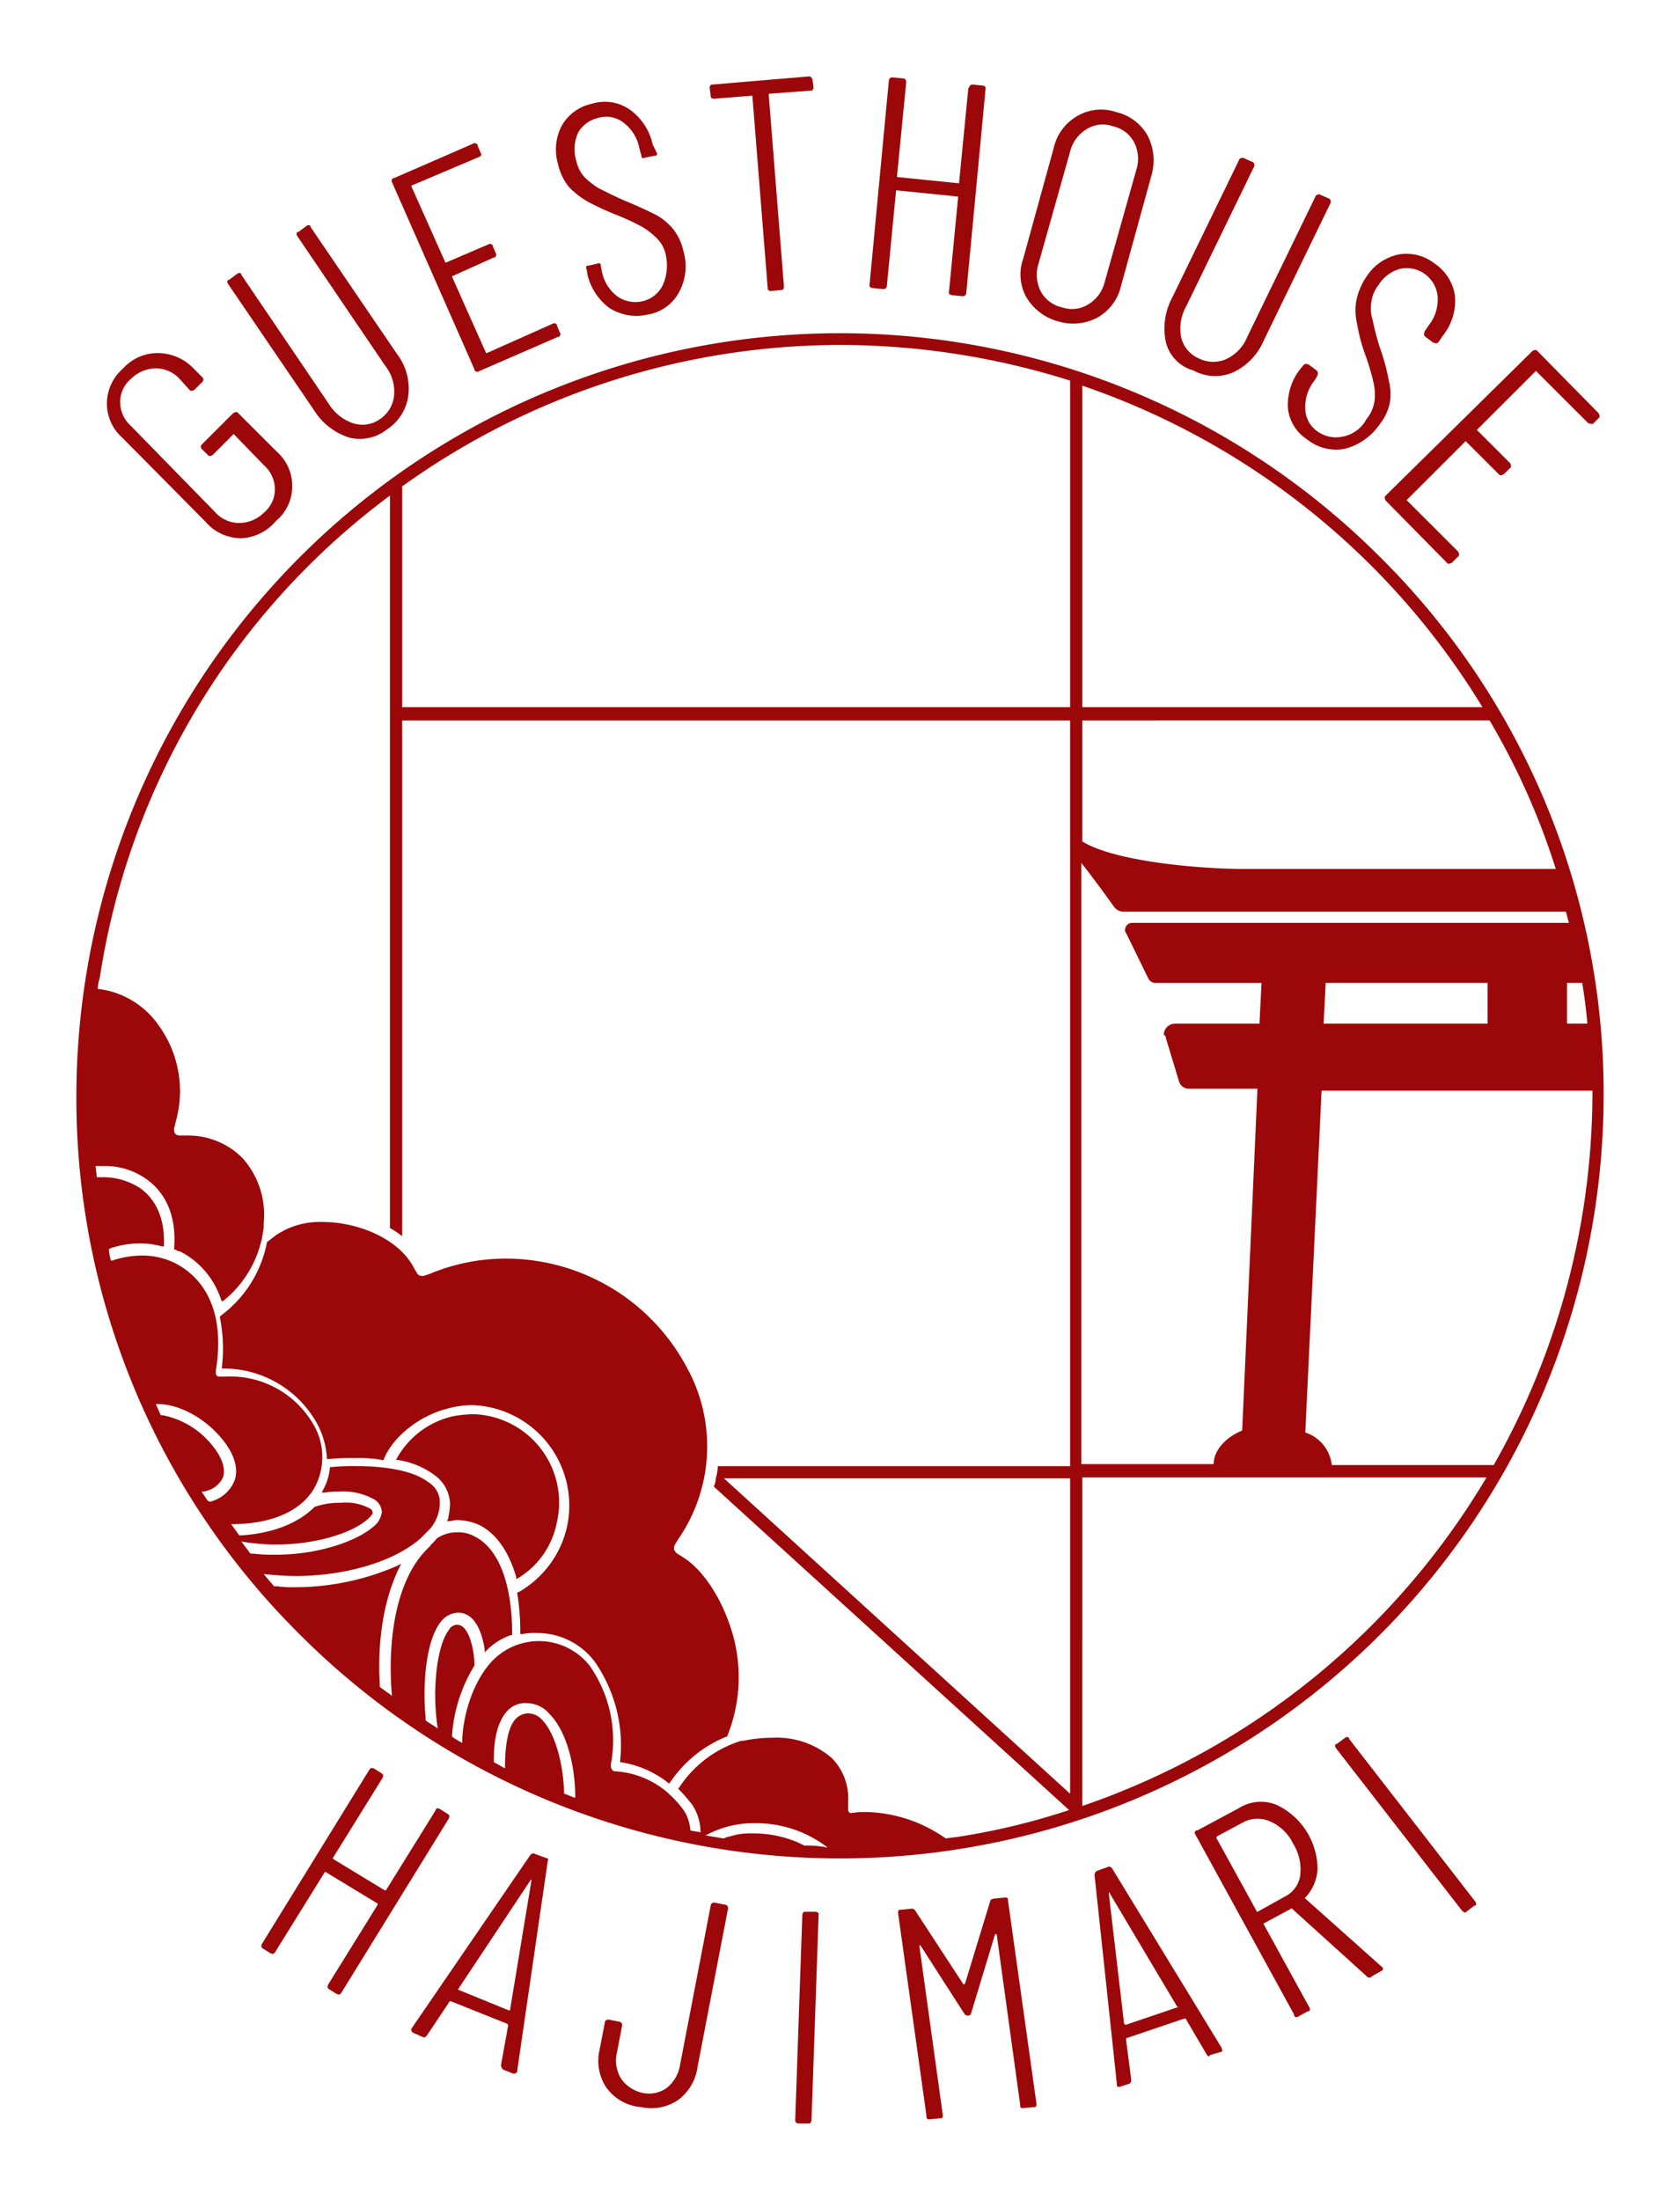 <svg xmlns="http://www.w3.org/2000/svg" xmlns:xlink="http://www.w3.org/1999/xlink" width="198" height="259.197" viewBox="0 0 198 259.197">
  <defs>
    <filter id="logo" x="0" y="0" width="198" height="259.197" filterUnits="userSpaceOnUse">
      <feOffset input="SourceAlpha"/>
      <feGaussianBlur stdDeviation="3" result="blur"/>
      <feFlood flood-color="#fff"/>
      <feComposite operator="in" in2="blur"/>
      <feComposite in="SourceGraphic"/>
    </filter>
  </defs>
  <g transform="matrix(1, 0, 0, 1, 0, 0)" filter="url(#logo)">
    <path id="logo-2" data-name="logo" d="M153.6,56.583A90,90,0,0,0,0,120.119a88.986,88.986,0,0,0,26.4,63.536A90,90,0,0,0,180,120.119a88.986,88.986,0,0,0-26.4-63.536Zm-25.2,56.7,1.56,5.155a1.192,1.192,0,0,0,1.2.839h8.04l-1.8,40.279c-2.04.839-3.36,2.4-3.36,3.956h-15.6V92.667c1.32,1.678,2.64,3.476,3.84,5.155a1.432,1.432,0,0,0,1.08.6h52.2c.12.48.24.959.36,1.319H124.439a.82.82,0,0,0-.84.839.44.44,0,0,0,.12.36l2.64,5.395a.987.987,0,0,0,.72.48h12.6l-.24,4.8h-9.96a1.331,1.331,0,0,0-1.32,1.319c.24.12.24.24.24.36Zm-11.28,89.07-40.8-37.163h40.8Zm30.12-95.544h19.08v4.8H147l.24-4.8Zm28.44,0h1.8c.24,1.558.48,3.237.6,4.8h-2.4ZM118.559,36.443a88.794,88.794,0,0,1,47.159,37.882H118.559Zm48,39.44a84.7,84.7,0,0,1,7.8,17.5H137.4c-4.8,0-15-.839-18.84-3.237V75.884ZM38.4,48.311A88.577,88.577,0,0,1,90,31.648a90.235,90.235,0,0,1,27.12,4.2V74.325H38.4ZM15.48,167.831l-.72-1.079h.12a2.965,2.965,0,0,0,2.4-1.678c.36-.959-.12-2.4-1.32-3.836a9.945,9.945,0,0,0-5.76-3.477H9.96c-.24-.48-.36-.839-.6-1.319H9.6c2.76,0,5.76,1.918,7.44,3.956,1.56,1.8,2.16,3.716,1.56,5.155a4.179,4.179,0,0,1-2.88,2.4l-.24-.12Zm43.319,35c-.48-.12-.84-.36-1.32-.48v-.24c-.12-3.477-1.08-6.833-2.52-8.392a2.293,2.293,0,0,0-1.68-.839,2.113,2.113,0,0,0-1.56.719c-.84.959-1.2,3-1.2,5.634v.12c-.48-.24-.84-.48-1.32-.719v-.24c0-2.637.48-4.435,1.44-5.634a2.914,2.914,0,0,1,2.52-1.079,3.539,3.539,0,0,1,2.64,1.319c1.8,1.8,3,5.634,3,9.83Zm27,5.634-.72-.36a13.421,13.421,0,0,0-5.28-1.079h-.48a6.993,6.993,0,0,0-2.28.36,1.707,1.707,0,0,0-.72.24l-2.16-.36a11.733,11.733,0,0,1,5.76-1.439h.12a13.793,13.793,0,0,1,8.52,2.877,11.714,11.714,0,0,0-2.76-.24Zm18.36-1.079c-.6.12-1.08.12-1.68.24l-.36-.24a16.975,16.975,0,0,0-8.88-2.877h-.96l-.96.12c-.12,0-.24,0-.24-.12-.12-.12-.12-.12-.12-.24v-.959a6.763,6.763,0,0,0-1.92-5.155,9.885,9.885,0,0,0-6.96-2.4,17.152,17.152,0,0,0-3.48.36h-.24a13.515,13.515,0,0,0-7.32,5.514l-.12.12.12.12a20.851,20.851,0,0,1,1.56,1.8,5.938,5.938,0,0,1,.96,3.117v.12c-.36-.12-.84-.12-1.2-.24v-.12a5.108,5.108,0,0,0-.72-2.158,12.833,12.833,0,0,0-1.68-1.918.117.117,0,0,1-.12-.12,10.51,10.51,0,0,0-6.24-2.637h-.12c-.12,0-.36-.12-.36-.24-.12-.12-.12-.24-.12-.48v-.12a15.34,15.34,0,0,0-2.52-11.628,7.627,7.627,0,0,0-11.52-.48c-2.64,2.877-3.48,7.313-3.48,9.47v.12a10.55,10.55,0,0,1-1.2-.719v-.24a18.164,18.164,0,0,1,2.64-8.152c0-1.678-.6-4.8-2.04-4.8a1.069,1.069,0,0,0-.96.6c-1.44,1.8-2.04,7.193-1.32,11.628-.48-.36-.96-.6-1.44-.959v-.36c-.36-3.836,0-8.991,1.8-11.269A2.673,2.673,0,0,1,45,181.018c2.16,0,2.88,2.757,3.12,4.316v.36l.24-.24a7.3,7.3,0,0,1,2.88-1.8h.12v-.12c0-5.874-1.56-10.07-4.44-11.508a3.948,3.948,0,0,0-2.04-.479,4.33,4.33,0,0,0-2.4.719c-.24.36-.6.6-.84.959-4.92,4.555-4.8,13.906-4.44,17.622l-.12-.12c-.48-.36-.84-.6-1.32-.959v-.36c-.24-3.836.12-9.231,2.28-13.666l.24-.48-.48.24a30.079,30.079,0,0,1-12.12,2.517,11.654,11.654,0,0,1-2.04-.12h-.36c-.36-.48-.84-.959-1.2-1.439a36.37,36.37,0,0,0,3.72.24c5.88,0,11.64-1.678,14.76-4.436l1.08-1.079a4.79,4.79,0,0,0,1.2-3.117,2.763,2.763,0,0,0-1.32-2.4c-2.16-1.678-6.24-1.918-8.52-1.918a25.108,25.108,0,0,0-3,.12h-.12v.12a6.8,6.8,0,0,1-.84,2.637l-.12.24h.36a8.509,8.509,0,0,1,1.68-.12,7.48,7.48,0,0,1,4.2.959A1.828,1.828,0,0,1,36,169.15a2.569,2.569,0,0,1-1.08,1.8c-1.8,1.558-6.24,3.237-11.4,3.237a19.455,19.455,0,0,1-2.64-.12h-.36l-1.08-1.439a23.459,23.459,0,0,0,4.08.36c4.92,0,9-1.439,10.68-2.877.72-.6.72-.839.72-.839a.623.623,0,0,0-.24-.48,5.913,5.913,0,0,0-3.48-.719,8.956,8.956,0,0,0-3.12.48c-1.92,1.918-4.92,3.117-8.64,3.357H19.2c-.36-.48-.6-.839-.96-1.319,4.8,0,8.28-1.558,9.84-4.316a7.589,7.589,0,0,0-.36-7.792,11.292,11.292,0,0,0-10.2-5.275h-.6a.424.424,0,0,1-.48-.48v-.24c1.32-8.152-2.4-11.389-4.68-12.587a8.634,8.634,0,0,0-4.2-.959,11.031,11.031,0,0,0-3.36.6H4.08a5.094,5.094,0,0,1-.24-1.319l.12-.12a11.159,11.159,0,0,1,3.48-.6,9.366,9.366,0,0,1,2.64.36h.24v-.24c.12-3.716-1.44-5.634-2.76-6.593a7.956,7.956,0,0,0-4.32-1.319H2.4c0-.48-.12-.839-.12-1.319h.96a8.371,8.371,0,0,1,5.04,1.558c1.68,1.2,3.6,3.6,3.24,8.152v.12h.12c.24.12.36.24.6.24a9.724,9.724,0,0,1,4.8,5.634l.12.24.24-.12a12.959,12.959,0,0,0,4.68-8.631v-.48a9.975,9.975,0,0,0-2.52-7.672,9,9,0,0,0-6.36-2.637H12.12a.624.624,0,0,1-.48-.24.9.9,0,0,1-.12-.6l.24-.959a13.186,13.186,0,0,0-2.04-11.149,10.134,10.134,0,0,0-7.08-4.316H2.52a5.094,5.094,0,0,1,.24-1.319A87.114,87.114,0,0,1,36.96,49.39V135.7a10.009,10.009,0,0,1,1.44.959V75.884h78.719v87.872H75.6a6.013,6.013,0,0,1-.24,1.439,2.256,2.256,0,0,1-.24.959L117,204.274A80.149,80.149,0,0,1,104.159,207.391Zm14.4-3.6V165.074H166.2A88.842,88.842,0,0,1,118.559,203.795Zm48.479-40.16h-19.08a4.546,4.546,0,0,0-3.12-3.836l1.92-40.279h31.92v.719A89.027,89.027,0,0,1,167.038,163.635Zm-110.4,6.713a10.413,10.413,0,0,0-9.84-12.707,14.785,14.785,0,0,0-2.4.24,10.137,10.137,0,0,0-6.6,4.915l-.12.24h.24a9.791,9.791,0,0,1,4.32,1.8,4.323,4.323,0,0,1,1.8,3.357,9.245,9.245,0,0,1-.24,1.8l-.12.24h.24c.36,0,.6-.12.96-.12a6.545,6.545,0,0,1,2.64.6c1.44.719,3.24,2.4,4.32,6.114v.24l.24-.12a9.862,9.862,0,0,0,4.56-6.593Zm14.76,4.076-.6-.36a1.655,1.655,0,0,1-.36-.479,1.08,1.08,0,0,1,.12-.6l.36-.6a19.222,19.222,0,0,0,.96-20.379A24.17,24.17,0,0,0,50.64,139.3a23.2,23.2,0,0,0-9,1.8l-.72.24h-.24a.624.624,0,0,1-.48-.24l-.36-.6c-1.8-3.6-6.72-5.514-10.8-5.514a9.224,9.224,0,0,0-5.52,1.558l-1.08.839v.12a14.05,14.05,0,0,1-5.4,8.511l-.12.12v.12a18.555,18.555,0,0,1,.24,5.754v.24h.24a12.589,12.589,0,0,1,10.68,5.994,9.7,9.7,0,0,1,1.44,4.436v.24h.24a25.108,25.108,0,0,1,3-.12,16.43,16.43,0,0,1,3.36.24h.12v-.12c1.08-2.637,4.2-5.155,7.68-5.994a10.9,10.9,0,0,1,2.76-.36,11.838,11.838,0,0,1,11.16,14.266,11.858,11.858,0,0,1-5.76,7.792h-.12v.12a28.027,28.027,0,0,1,.36,4.555v.24h.24a7.386,7.386,0,0,1,1.68-.12,8.472,8.472,0,0,1,6.84,3.357,17.226,17.226,0,0,1,3,11.748v.12h.12a11.992,11.992,0,0,1,5.52,2.4l.12.12.12-.12a14.529,14.529,0,0,1,6.6-5.395h.12l.36-.959a18.526,18.526,0,0,0-.12-12.467c-1.32-3.716-3.48-6.593-5.52-7.792Zm-52.079-120a5.5,5.5,0,0,1-4.08-1.918L5.4,42.557a5.366,5.366,0,0,1-1.8-4.076,5.487,5.487,0,0,1,1.92-4.076,5.449,5.449,0,0,1,4.2-1.8,5.833,5.833,0,0,1,4.08,1.8l1.08,1.079a.364.364,0,0,1,0,.48l-.12.12-.84.839a.722.722,0,0,1-.48.12l-.12-.12-1.08-1.2a3.835,3.835,0,0,0-2.88-1.319,4.192,4.192,0,0,0-2.88,1.2,3.583,3.583,0,0,0-1.32,2.757,3.828,3.828,0,0,0,1.32,2.877l9.84,10.07a3.835,3.835,0,0,0,2.88,1.319,4.192,4.192,0,0,0,2.88-1.2,3.583,3.583,0,0,0,1.32-2.757,3.828,3.828,0,0,0-1.32-2.877L18.6,42.2s-.12-.12-.12,0l-2.4,2.4a.722.722,0,0,1-.48.12l-.12-.12-.72-.719a.364.364,0,0,1,0-.48l.12-.12,3.6-3.6a.722.722,0,0,1,.48-.12l.12.12,4.56,4.555a5.366,5.366,0,0,1,1.8,4.076,5.3,5.3,0,0,1-1.92,4.076,5.651,5.651,0,0,1-4.2,2.038ZM32.16,42.557a7.552,7.552,0,0,1-4.08-3.117L17.88,24.455a.364.364,0,0,1,0-.48H18l.96-.719a.365.365,0,0,1,.48,0v.12L29.76,38.6a5.375,5.375,0,0,0,2.88,2.278,3.557,3.557,0,0,0,3.12-.48,3.775,3.775,0,0,0,1.68-2.757,4.94,4.94,0,0,0-1.08-3.6L26.04,18.821a.364.364,0,0,1,0-.48h.12l.96-.719a.365.365,0,0,1,.48,0v.12L37.8,32.727a6.706,6.706,0,0,1,1.32,4.915A5.639,5.639,0,0,1,36.6,41.6a5.113,5.113,0,0,1-4.44.959ZM47.52,9.47,39.6,12.827a.117.117,0,0,0-.12.12l3.96,8.871a.117.117,0,0,0,.12.12L48.6,19.78c.12-.12.36,0,.48.12v.12l.36.839c.12.12,0,.36-.12.48H49.2L44.4,23.5a.117.117,0,0,0-.12.12l3.96,8.871a.117.117,0,0,0,.12.12l7.8-3.476c.12-.12.36,0,.48.12v.12l.36.839c.12.12,0,.36-.12.48h-.12L47.4,34.765c-.12.12-.36,0-.48-.12v-.12L37.2,12.467c-.12-.12,0-.36.12-.48h.12L46.8,7.912c.12-.12.36,0,.48.12v.12l.36.839a.3.3,0,0,1-.12.48Zm15.36,17.862a6.877,6.877,0,0,1-2.64-3.956l-.12-.719a.23.23,0,0,1,.12-.36h.12l1.08-.24a.23.23,0,0,1,.36.12v.12l.12.6a4.876,4.876,0,0,0,1.8,3,3.748,3.748,0,0,0,3,.6,3.535,3.535,0,0,0,2.4-1.918,5.725,5.725,0,0,0,.36-3.476,3.777,3.777,0,0,0-1.08-2.038,9.06,9.06,0,0,0-1.68-1.319A28.35,28.35,0,0,0,63.6,16.3a31.385,31.385,0,0,1-3.36-1.558,10.345,10.345,0,0,1-2.16-1.678,6.513,6.513,0,0,1-1.32-2.757,6.026,6.026,0,0,1,.48-4.555,5.353,5.353,0,0,1,3.48-2.517,5.144,5.144,0,0,1,4.56.719,6.792,6.792,0,0,1,2.64,4.076l.48.959a.23.23,0,0,1-.12.36h-.12l-1.2.24a.23.23,0,0,1-.36-.12v-.12l-.24-.839a4.876,4.876,0,0,0-1.8-3,3.311,3.311,0,0,0-3.12-.6,3.626,3.626,0,0,0-2.28,1.678,4.618,4.618,0,0,0-.24,3.357,4.152,4.152,0,0,0,.96,1.918,9.06,9.06,0,0,0,1.68,1.319c.96.48,1.92.959,3,1.439,1.2.48,2.52,1.079,3.72,1.678a6.952,6.952,0,0,1,2.04,1.678,6.134,6.134,0,0,1,1.2,2.517,6.382,6.382,0,0,1-.48,4.915,5.113,5.113,0,0,1-3.6,2.637,5.956,5.956,0,0,1-4.56-.719ZM86.759.36l.12.959c0,.12-.12.36-.24.36h-.12l-4.8.36c-.12,0-.12,0-.12.12l1.8,22.657c0,.12-.12.36-.24.36h-.12l-1.2.12c-.12,0-.36-.12-.36-.24v-.12L79.679,2.4c0-.12,0-.12-.12-.12l-4.44.36c-.12,0-.36-.12-.36-.24v-.12l-.12-.959c0-.12.12-.36.24-.36H75L86.4,0q.18,0,.36.36Zm18.84.6,1.2.12c.12,0,.36.12.36.24v.12l-2.28,24.1a.383.383,0,0,1-.36.36h-.12l-1.2-.12c-.12,0-.36-.12-.36-.24v-.12l1.08-11.149c0-.12,0-.12-.12-.12l-7.08-.719c-.12,0-.12,0-.12.12L95.519,24.7a.383.383,0,0,1-.36.36h-.12l-1.2-.12c-.12,0-.36-.12-.36-.24v-.12L95.759.48a.383.383,0,0,1,.36-.36h.12l1.2.12A.383.383,0,0,1,97.8.6v.12l-1.08,11.029c0,.12,0,.12.12.12l7.08.719c.12,0,.12,0,.12-.12l1.08-11.029c.12-.24.24-.48.48-.48Zm6.36,25.055a5.535,5.535,0,0,1-.36-4.555l3.6-13.067a5.755,5.755,0,0,1,2.76-3.716,5.541,5.541,0,0,1,4.56-.48,5.759,5.759,0,0,1,3.72,2.757,6.332,6.332,0,0,1,.48,4.675l-3.6,13.067a5.755,5.755,0,0,1-2.76,3.716,6.1,6.1,0,0,1-4.56.48,6.274,6.274,0,0,1-3.84-2.877Zm7.32.839a4.266,4.266,0,0,0,1.92-2.637l3.72-13.187a4.306,4.306,0,0,0-.24-3.237,3.748,3.748,0,0,0-2.52-1.918,3.583,3.583,0,0,0-3.12.36,4.266,4.266,0,0,0-1.92,2.637L113.4,22.058a4.306,4.306,0,0,0,.24,3.237,3.748,3.748,0,0,0,2.52,1.918,3.627,3.627,0,0,0,3.12-.36Zm9.12,4.436a7.719,7.719,0,0,1,.72-5.155l7.92-16.3c0-.12.24-.24.36-.24h.12l1.08.48c.12,0,.24.24.24.36v.12L130.8,27.093a5.383,5.383,0,0,0-.6,3.6,3.59,3.59,0,0,0,2.04,2.517,3.818,3.818,0,0,0,3.24.12A4.92,4.92,0,0,0,138,30.689l8.04-16.543c0-.12.24-.24.36-.24h.12l1.08.48c.12,0,.24.24.24.36v.12l-7.92,16.3a7.26,7.26,0,0,1-3.6,3.716,5.344,5.344,0,0,1-4.68-.24A4.587,4.587,0,0,1,128.4,31.288ZM142.8,39.2a6.805,6.805,0,0,1,1.32-4.555l.48-.6c.12-.12.24-.24.48-.12h.12l.96.719c.12.12.24.24.12.48v.12l-.36.6a4.911,4.911,0,0,0-1.08,3.357,3.294,3.294,0,0,0,1.44,2.637,3.748,3.748,0,0,0,3,.6,4,4,0,0,0,2.76-2.038,4.438,4.438,0,0,0,.96-2.158,6.541,6.541,0,0,0-.12-2.158,26.213,26.213,0,0,0-.96-3.237,20.387,20.387,0,0,1-.96-3.6,7.022,7.022,0,0,1-.12-2.757,7.706,7.706,0,0,1,1.2-2.877,5.948,5.948,0,0,1,3.84-2.637,5.363,5.363,0,0,1,4.2,1.079,5.505,5.505,0,0,1,2.4,3.836,6.6,6.6,0,0,1-1.44,4.675l-.48.719c-.12.12-.24.24-.48.12h-.12l-.96-.719c-.12-.12-.24-.24-.12-.48v-.12l.48-.719a4.91,4.91,0,0,0,1.08-3.357,3.667,3.667,0,0,0-4.32-3.357,4.27,4.27,0,0,0-2.64,1.918,3.938,3.938,0,0,0-.84,1.918,4.4,4.4,0,0,0,.12,2.158,32.108,32.108,0,0,0,.84,3.237,24.252,24.252,0,0,1,1.08,3.956,6.528,6.528,0,0,1,.12,2.637A6.134,6.134,0,0,1,153.6,41a7.155,7.155,0,0,1-4.08,2.877,5.451,5.451,0,0,1-4.44-1.079,5.028,5.028,0,0,1-2.28-3.6Zm35.28,1.558-6-5.994s-.12-.12-.12,0l-6.84,6.833s-.12.12,0,.12l3.84,3.836a.72.72,0,0,1,.12.48l-.12.12-.72.719a.722.722,0,0,1-.48.12l-.12-.12-3.84-3.836s-.12-.12-.12,0l-6.84,6.833s-.12.12,0,.12l6,5.994a.72.72,0,0,1,.12.48l-.12.12-.72.719a.722.722,0,0,1-.48.12l-.12-.12-7.2-7.313a.72.72,0,0,1-.12-.48l.12-.12L171.6,32.367a.722.722,0,0,1,.48-.12l.12.12,7.2,7.313a.72.72,0,0,1,.12.48l-.12.12-.72.719c-.12-.12-.36,0-.6-.24h0ZM42.84,204.154l.96.6c.12.12.24.24.12.36v.12L31.2,225.852c-.12.12-.24.24-.36.12h-.12l-.96-.6c-.12-.12-.24-.24-.12-.36v-.12l5.88-9.47v-.12l-6.12-3.716h-.12l-5.88,9.47c-.12.12-.24.24-.36.12h-.12l-.96-.6c-.12-.12-.24-.24-.12-.36v-.12l12.72-20.619c.12-.12.24-.24.36-.12h.12l.96.6c.12.12.24.24.12.36v.12l-5.88,9.47v.12l6.12,3.716h.12l5.88-9.47c0-.24.24-.24.48-.12h0Zm7.2,30.21.84-4.675v-.12l-.12-.12-6.6-2.637h-.12a.117.117,0,0,0-.12.12l-2.64,3.956c-.12.12-.24.24-.48.12l-1.08-.48c-.12,0-.12-.12-.24-.24v-.24l14.04-20.5c.12-.12.36-.24.48-.12l1.32.479c.24,0,.36.24.24.36l-3.6,24.7v.12c0,.12-.24.24-.36.24h-.12l-1.2-.48a.909.909,0,0,1-.24-.48Zm-4.92-8.871,5.88,2.4c.12,0,.12,0,.12-.12l2.52-15.225v-.12l-.12.12L45,225.373A.117.117,0,0,0,45.12,225.493ZM62.4,236.881a5.733,5.733,0,0,1-.72-4.436l.6-3.117a.383.383,0,0,1,.36-.36h.12l1.2.24a.383.383,0,0,1,.36.36v.12l-.6,3.117a4.066,4.066,0,0,0,.48,3.117,4.137,4.137,0,0,0,2.52,1.678,3.568,3.568,0,0,0,2.88-.6,4.313,4.313,0,0,0,1.56-2.757l3.6-18.7a.383.383,0,0,1,.36-.36h.12l1.2.24a.383.383,0,0,1,.36.36v.12l-3.6,18.7a5.787,5.787,0,0,1-2.28,3.836,5.6,5.6,0,0,1-4.32.839,5.552,5.552,0,0,1-4.2-2.4Zm22.32,3.956.84-24.216c0-.12.12-.36.24-.36h1.32c.12,0,.36.12.36.24v.12l-.84,24.216c0,.12-.12.36-.24.36h-1.32A.383.383,0,0,1,84.719,240.837Zm23.52-26.134,1.2-.12c.12,0,.36,0,.36.24v.12l3.36,23.976c0,.12,0,.36-.24.36h-.12l-1.2.12c-.12,0-.36,0-.36-.24v-.12l-2.76-20.02c0-.12,0-.12-.12-.12a.117.117,0,0,0-.12.12l-2.76,9.111a.383.383,0,0,1-.36.36.479.479,0,0,1-.48-.24l-5.16-8.032h-.12v.12l2.76,19.9c0,.12,0,.36-.24.36h-.12l-1.2.12c-.12,0-.36,0-.36-.24v-.12l-3.36-23.976c0-.12,0-.36.24-.36h.12l1.2-.12a.479.479,0,0,1,.48.24l5.64,8.631s.12.12.12,0a.117.117,0,0,0,.12-.12l3-9.83c.12,0,.24-.12.48-.12Zm24.96,18.342-2.4-4.076a.117.117,0,0,0-.12-.12h-.12l-6.72,2.278a.117.117,0,0,0-.12.12v.12l.6,4.675c0,.24,0,.36-.24.48l-1.08.36h-.24c-.12,0-.12-.12-.12-.24l-2.64-24.7a.623.623,0,0,1,.24-.48l1.32-.48c.12-.12.36,0,.48.12L135,232.326v.12a.23.23,0,0,1-.12.36h-.12l-1.2.36c0,.24-.24.12-.36-.12Zm-9.48-3.476,6-2.038c.12,0,.12-.12,0-.12L121.8,214.1a.117.117,0,0,0-.12-.12v.12l1.8,15.345C123.6,229.569,123.6,229.569,123.719,229.569Zm28.44-5.634-8.88-8.032s-.12-.12-.12,0l-3.12,1.678a.117.117,0,0,0-.12.12l5.4,9.83a.3.3,0,0,1-.12.48h-.12l-1.08.6a.3.3,0,0,1-.48-.12v-.12l-11.64-21.219a.3.3,0,0,1,.12-.48h.12l4.92-2.637a4.852,4.852,0,0,1,4.44-.36,8.421,8.421,0,0,1,4.8,7.552,5.292,5.292,0,0,1-1.44,3.357s-.12.12,0,.12l9,8.032.12.12c.12.12,0,.24-.12.36l-1.08.6c-.24.24-.48.24-.6.12Zm-17.76-16.3,4.68,8.511a.117.117,0,0,0,.12.12l3.24-1.8a3.287,3.287,0,0,0,1.8-2.517,5.711,5.711,0,0,0-.84-3.716,5.372,5.372,0,0,0-2.76-2.637,3.57,3.57,0,0,0-3.12.12l-3.12,1.678c0,.12-.12.12,0,.24Zm28.92,8.511-14.88-19.181a.364.364,0,0,1,0-.48h.12l.96-.719a.365.365,0,0,1,.48,0v.12l14.88,19.181a.364.364,0,0,1,0,.48h-.12l-.96.719c0,.12-.24.12-.48-.12C163.438,216.262,163.438,216.142,163.318,216.142Z" transform="translate(9 9)" fill="#9c0709"/>
  </g>
</svg>
